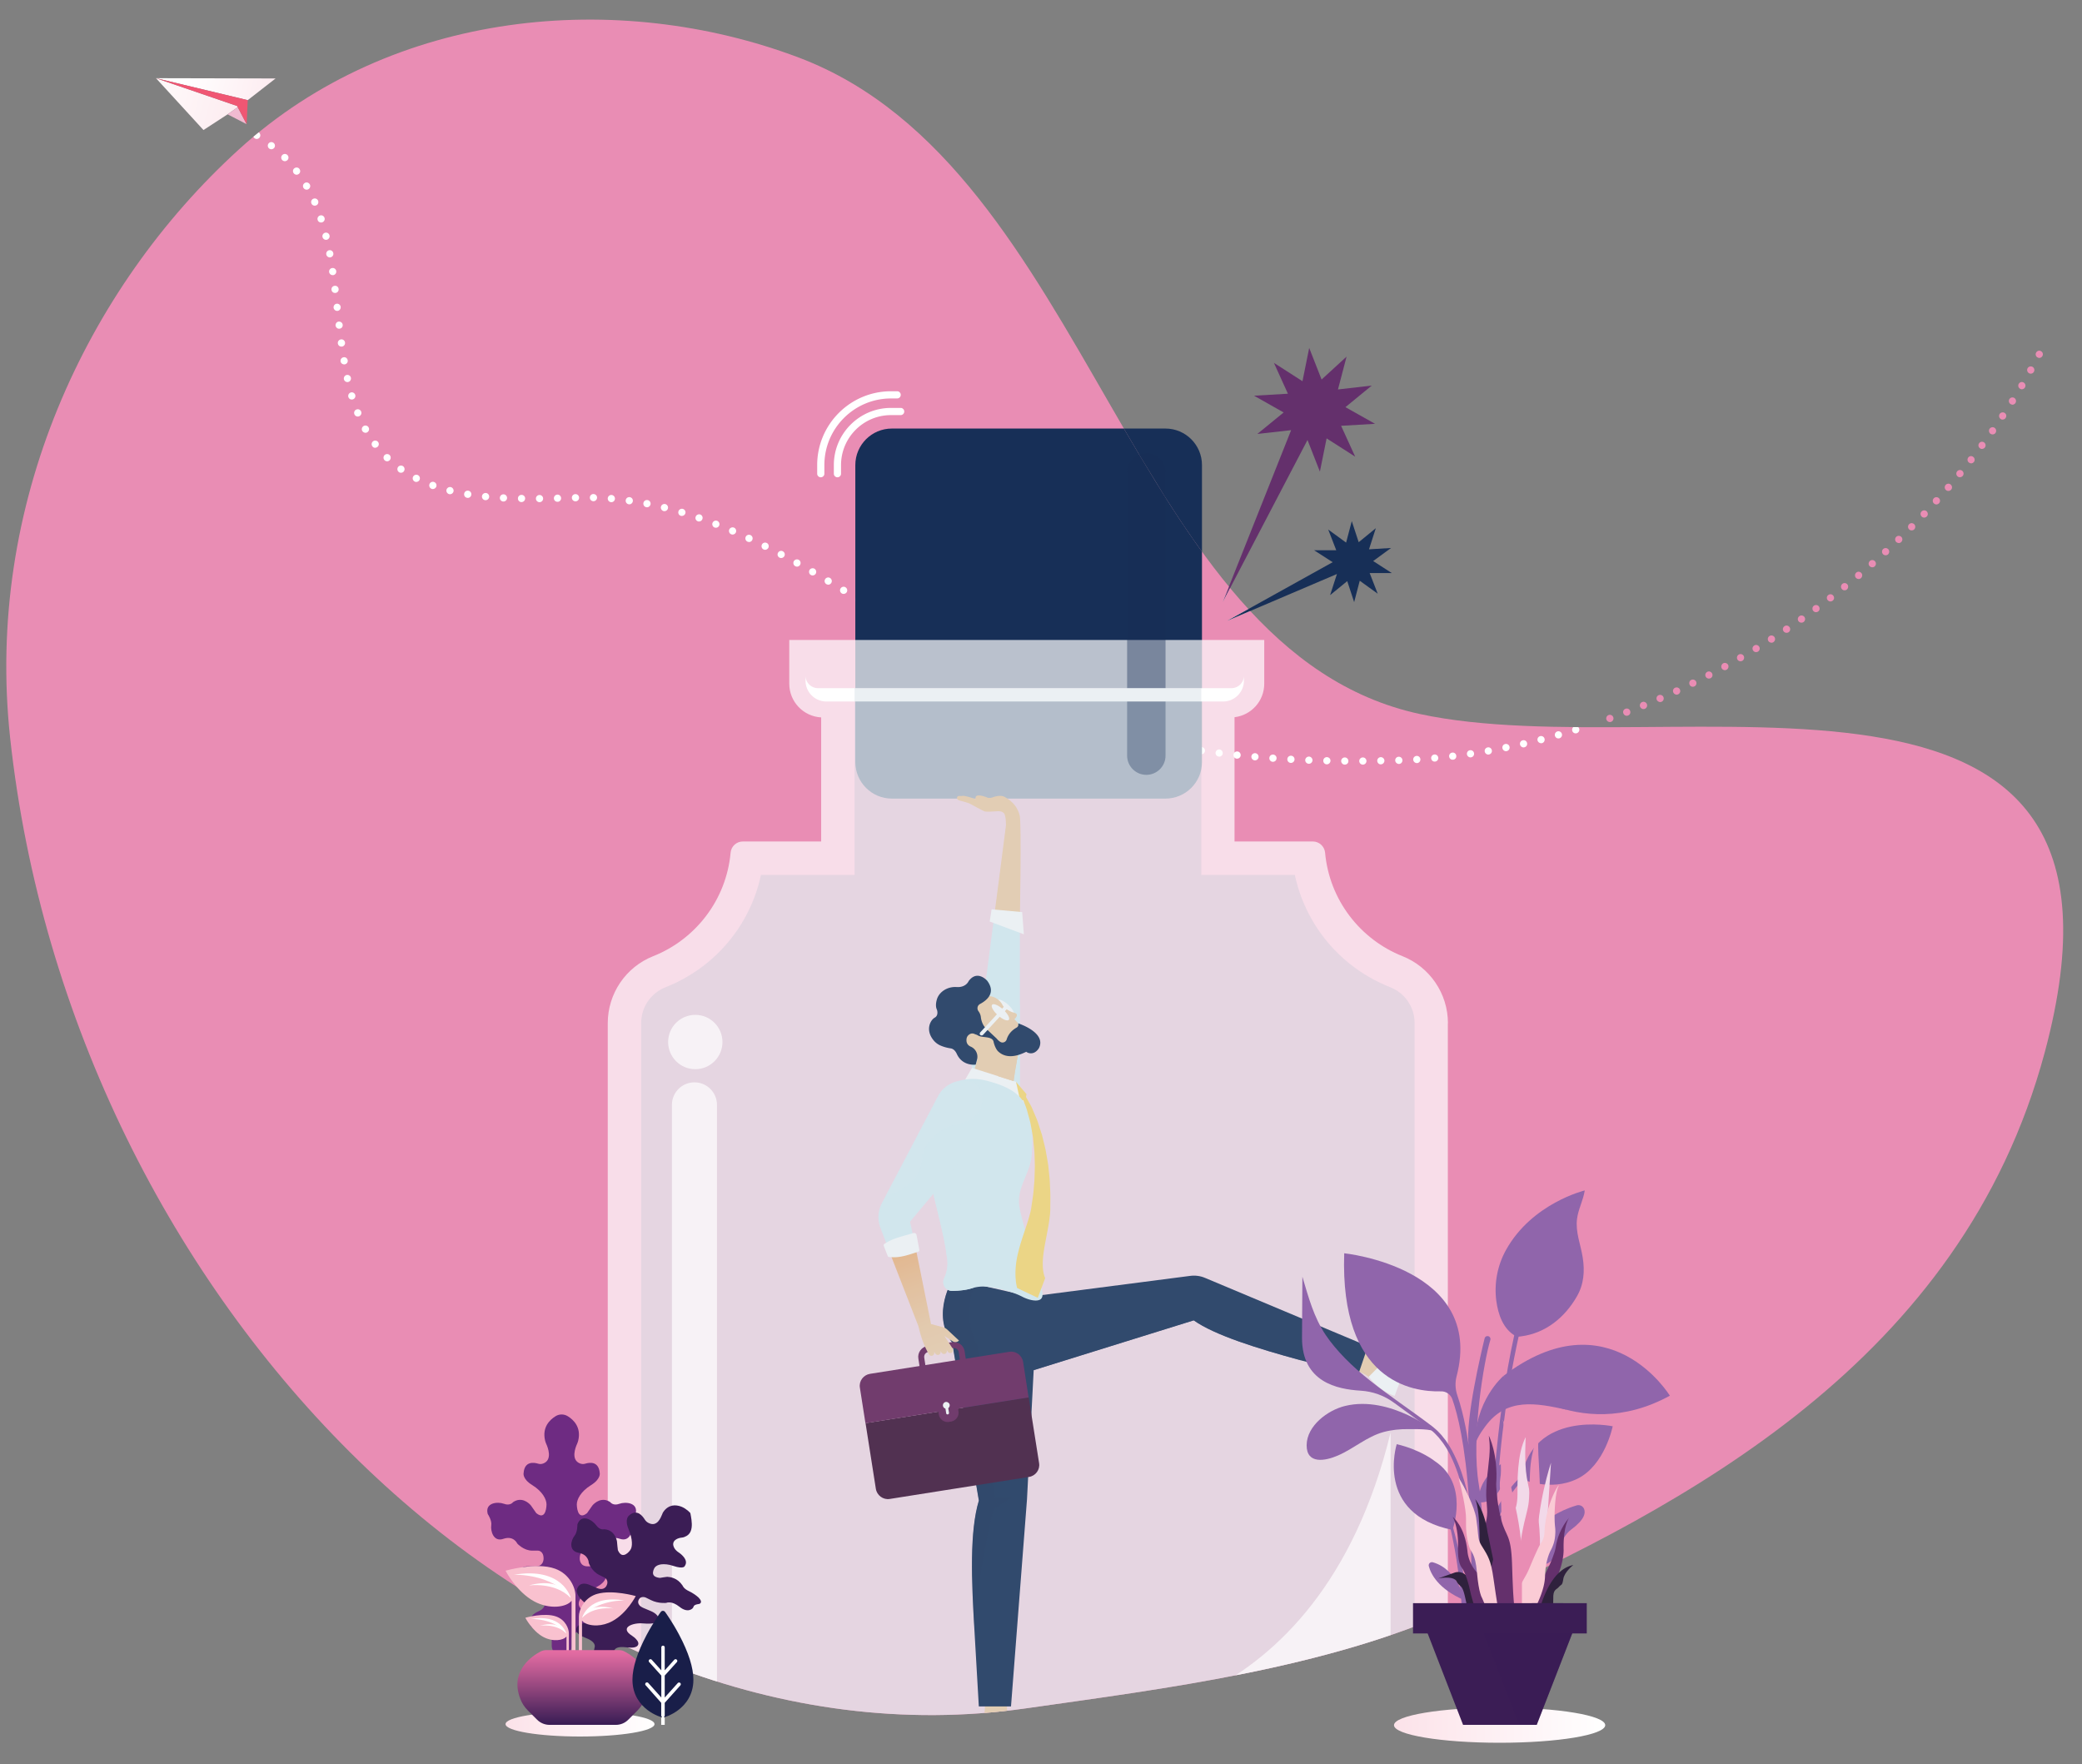<?xml version="1.0" encoding="UTF-8"?> <svg xmlns="http://www.w3.org/2000/svg" xmlns:xlink="http://www.w3.org/1999/xlink" viewBox="0 0 2200 1864.1"><rect x="0" y="0" width="2200" height="1864.1" fill="#808080" stroke="none"/><style><![CDATA[.k{fill:#fff}.l{fill:#172f57}.m{opacity:.7}.n{fill:#dff2f8}.o{fill:#f4d3af}.p{fill:#e98db4}.q{fill:#64306c}.r{fill:#2f213d}]]></style><defs><path id="A" d="M1083.6 1805.1C570.5 1878 75.3 1376.2 10.7 779.5-15.9 533.6 90.8 305.1 252.3 158 415.4 9.5 653-11.2 844 60.8c309.5 116.9 347.2 626.7 656.2 693.6 265.8 57.5 787.4-114 660.3 358-87.9 326.3-378.4 477.5-620.3 587.4-140 63.5-310.7 84.5-456.6 105.3z"></path><path id="B" d="M1376.3 402.8l7.1-35.2 13.1 33.4 26.4-24.2-9.1 34.7 35.7-4.1-27.8 22.8 31.3 17.6-35.9 2.1 14.9 32.6-30.2-19.3-7.1 35.1-13.1-33.4-89.6 171.4 72.3-181.8-35.7 4 27.8-22.7-31.3-17.7 35.8-2.1-14.8-32.6z"></path><path id="C" d="M1435.7 572.9l18.1-14.8-7.2 22.3 23.3-1.4-18.9 13.8 19.7 12.7h-23.4l8.5 21.8-19-13.7-5.9 22.6-7.3-22.2-18.1 14.8 7.2-22.3-116.1 49.5 111.6-62-19.6-12.6h23.4l-8.5-21.9 18.9 13.8 6-22.7z"></path><path id="D" d="M1012.8 1491.2c.8 5.2-2.7 10-7.9 10.8s-10-2.7-10.8-7.9l-1.6-10.1c-.8-5.2 2.7-10 7.9-10.8s10 2.7 10.8 7.9l1.6 10.1z"></path></defs><clipPath id="E"><use xlink:href="#A"></use></clipPath><g clip-path="url(#E)"><path d="M0-93.5h2200v2198.8H0z" class="p"></path><path d="M1436.3 804.1a3.8 3.8 0 0 1 3.8-3.8h0a3.8 3.8 0 0 1 3.8 3.8h0a3.8 3.8 0 0 1-3.8 3.8h0a3.8 3.8 0 0 1-3.8-3.8zm-15.3 3.8a3.8 3.8 0 0 1-3.8-3.8h0a3.8 3.8 0 0 1 3.8-3.8h0a3.8 3.8 0 0 1 3.8 3.8h0c.1 2.1-1.6 3.8-3.8 3.8h0zm34.3-4c0-2.1 1.6-3.8 3.7-3.9h0c2.1 0 3.8 1.6 3.9 3.7h0c0 2.1-1.6 3.8-3.7 3.9h0-.1c-2 .1-3.7-1.6-3.8-3.7zm-53.3 3.7c-2.1 0-3.8-1.8-3.7-3.9h0c0-2.1 1.8-3.8 3.9-3.7h0c2.1.1 3.8 1.8 3.7 3.9h0a3.94 3.94 0 0 1-3.9 3.7h0zm72.3-4.1c-.1-2.1 1.6-3.9 3.7-3.9h0c2.1-.1 3.9 1.6 3.9 3.7h0c.1 2.1-1.6 3.9-3.7 3.9h0-.1c-2-.1-3.7-1.7-3.8-3.7zm-91.4 3.5c-2.1-.1-3.7-1.8-3.7-3.9h0c.1-2.1 1.9-3.7 4-3.7h0c2.1.1 3.7 1.9 3.7 3.9h0c-.1 2.1-1.8 3.7-3.8 3.7h0-.2zm110.4-4.3c-.1-2.1 1.5-3.9 3.6-4h0c2.1-.1 3.9 1.5 4 3.6h0c.1 2.1-1.5 3.9-3.6 4h0-.2c-2-.1-3.6-1.6-3.8-3.6zm-129.4 3.4c-2.1-.1-3.7-1.9-3.6-4h0c.1-2.1 1.9-3.7 4-3.6h0c2.1.1 3.7 1.9 3.6 4h0c-.1 2-1.8 3.6-3.8 3.6h0-.2zm-19.1-1.2h0c-2.1-.1-3.7-2-3.5-4.1h0c.1-2.1 2-3.7 4.1-3.5h0c2.1.2 3.7 2 3.5 4.1h0c-.1 2-1.8 3.5-3.8 3.5h0-.3zm167.5-3.6c-.2-2.1 1.3-3.9 3.4-4.1h0c2.1-.2 3.9 1.4 4.1 3.4h0c.2 2.1-1.4 3.9-3.4 4.1h0-.4c-1.8.1-3.5-1.4-3.7-3.4zm-186.5 2.1c-2.1-.2-3.6-2-3.5-4.1h0c.2-2.1 2-3.6 4.1-3.5h0c2.1.2 3.6 2 3.5 4.1h0c-.2 2-1.8 3.5-3.8 3.5h0-.3zm205.5-4a3.68 3.68 0 0 1 3.3-4.2h0a3.68 3.68 0 0 1 4.2 3.3h0a3.68 3.68 0 0 1-3.3 4.2h0-.5c-1.9.1-3.5-1.4-3.7-3.3zm-224.5 2.2c-2.1-.2-3.6-2.1-3.4-4.2h0c.2-2.1 2.1-3.6 4.2-3.4h0c2.1.2 3.6 2.1 3.4 4.2h0c-.2 2-1.9 3.4-3.8 3.4h0-.4zm243.3-4.6c-.3-2.1 1.1-4 3.2-4.3h0c2.1-.3 4 1.1 4.3 3.2h0c.3 2.1-1.1 4-3.2 4.3h0c-.2 0-.4.1-.6.1h0c-1.8-.1-3.4-1.4-3.7-3.3zm-262.3 2.4h0c-2.1-.3-3.6-2.2-3.3-4.2h0c.3-2.1 2.2-3.6 4.2-3.3h0c2.1.3 3.6 2.2 3.3 4.3h0c-.2 1.9-1.9 3.3-3.8 3.3h0c-.1 0-.2 0-.4-.1zm281.1-5.3c-.4-2.1 1-4 3.1-4.4h0c2.1-.4 4 1 4.4 3.1h0c.4 2.1-1 4-3.1 4.4h0c-.2 0-.5.1-.7.1h0c-1.8-.1-3.4-1.4-3.7-3.2zm-300 2.8c-2.1-.3-3.5-2.2-3.2-4.3h0c.3-2.1 2.2-3.5 4.3-3.2h0c2.1.3 3.5 2.2 3.2 4.3h0c-.3 1.9-1.9 3.3-3.8 3.3h0c-.1 0-.3-.1-.5-.1zM1250 794c-2.1-.4-3.5-2.3-3.1-4.4h0c.3-2.1 2.3-3.5 4.4-3.1h0c2.1.3 3.5 2.3 3.1 4.4h0c-.3 1.9-1.9 3.2-3.7 3.2h0c-.3-.1-.5-.1-.7-.1zm337.6-3.4c-.4-2.1.9-4.1 3-4.5h0c2.1-.4 4.1.9 4.5 3h0c.4 2.1-.9 4.1-3 4.5h0c-.3.1-.5.1-.8.1h0c-1.7 0-3.3-1.3-3.7-3.1zm-356.4 0c-2.1-.4-3.4-2.4-3-4.5h0c.4-2.1 2.4-3.4 4.5-3h0c2.1.4 3.4 2.4 3 4.4h0c-.3 1.8-1.9 3.1-3.7 3.1h0c-.3.1-.6.1-.8 0zm375-3.9c-.5-2 .8-4.1 2.9-4.5h0c2-.5 4.1.8 4.5 2.9h0c.5 2-.8 4.1-2.9 4.5h0c-.3.1-.6.1-.9.1h0c-1.6 0-3.2-1.2-3.6-3zm-393.7.1c-2-.5-3.4-2.5-2.9-4.5h0c.4-2 2.5-3.3 4.5-2.9h0c2 .4 3.4 2.5 2.9 4.5h0c-.4 1.8-2 3-3.7 3h0c-.3 0-.6 0-.8-.1zm412.2-4.4c-.5-2 .7-4.1 2.8-4.6h0c2-.5 4.1.7 4.6 2.8h0c.5 2-.7 4.1-2.7 4.6h0c-.3.1-.6.1-.9.1h0c-1.8-.1-3.3-1.2-3.8-2.9zm-430.9.1h0c-2-.5-3.3-2.6-2.8-4.6h0c.5-2 2.6-3.3 4.6-2.8h0c2 .5 3.3 2.6 2.8 4.6h0c-.4 1.7-2 2.9-3.7 2.9h0c-.2 0-.6 0-.9-.1zm449.3-5c-.6-2 .6-4.1 2.6-4.7h0c2-.6 4.1.6 4.7 2.6h0c.6 2-.6 4.1-2.6 4.7h0c-.3.1-.7.1-1 .1h0c-1.7.1-3.2-1-3.7-2.7zm-467.8.2c-2-.6-3.2-2.7-2.6-4.7h0c.6-2 2.7-3.2 4.7-2.6h0c2 .6 3.2 2.7 2.6 4.7h0c-.5 1.7-2 2.8-3.7 2.8h0c-.3-.1-.6-.2-1-.2zm486.1-5.5c-.6-2 .5-4.1 2.5-4.8h0c2-.6 4.1.5 4.8 2.5h0c.6 2-.5 4.1-2.5 4.8h0c-.4.1-.8.2-1.1.2h0c-1.7 0-3.2-1-3.7-2.7zm-504.4 0c-2-.6-3.1-2.8-2.5-4.8h0c.6-2 2.8-3.1 4.8-2.5h0c2 .6 3.1 2.8 2.5 4.8h0c-.5 1.6-2 2.7-3.6 2.7h0a3.73 3.73 0 0 1-1.2-.2zm-18.2-6.2c-2-.7-3-2.9-2.3-4.9h0c.7-2 2.9-3 4.9-2.3h0c2 .7 3 2.9 2.3 4.9h0c-.6 1.6-2 2.5-3.6 2.5h0c-.4 0-.8 0-1.3-.2zm-17.8-6.9c-2-.8-2.9-3-2.1-5h0c.8-1.9 3-2.9 5-2.1h0c2 .8 2.9 3 2.1 5h0c-.6 1.5-2 2.4-3.5 2.4h0c-.6 0-1.1-.1-1.5-.3zm-17.6-7.5h0c-1.9-.9-2.8-3.1-1.9-5h0c.9-1.9 3.1-2.8 5-1.9h0c1.9.9 2.8 3.1 1.9 5h0c-.6 1.4-2 2.3-3.5 2.3h0c-.5-.1-1-.2-1.5-.4zm-17.4-8.1c-1.9-.9-2.7-3.2-1.8-5.1h0c.9-1.9 3.2-2.7 5.1-1.8h0c1.9.9 2.7 3.2 1.8 5.1h0c-.6 1.4-2 2.1-3.4 2.1h0c-.6.1-1.1-.1-1.7-.3zm-17.1-8.6c-1.9-1-2.6-3.3-1.6-5.1h0c1-1.9 3.3-2.6 5.1-1.6h0c1.9 1 2.6 3.3 1.6 5.1h0c-.7 1.3-2 2.1-3.4 2.1h0c-.5-.1-1.1-.2-1.7-.5zM1052 726c-1.8-1-2.5-3.3-1.5-5.2h0c1-1.8 3.3-2.5 5.2-1.5h0c1.8 1 2.5 3.3 1.5 5.2h0c-.7 1.3-2 2-3.3 2h0c-.6-.1-1.3-.2-1.9-.5zm-16.6-9.3c-1.8-1-2.5-3.4-1.4-5.2h0c1-1.8 3.4-2.5 5.2-1.4h0c1.8 1 2.5 3.4 1.4 5.2h0a3.86 3.86 0 0 1-3.3 1.9h0c-.7 0-1.3-.2-1.9-.5zm-16.5-9.6h0c-1.8-1.1-2.4-3.4-1.4-5.2h0c1.1-1.8 3.4-2.4 5.2-1.4h0c1.8 1.1 2.4 3.4 1.4 5.2h0a3.86 3.86 0 0 1-3.3 1.9h0c-.7.1-1.3-.1-1.9-.5zm-16.4-9.7c-1.8-1.1-2.4-3.4-1.3-5.2h0c1.1-1.8 3.4-2.4 5.2-1.3h0c1.8 1.1 2.4 3.4 1.3 5.2h0c-.7 1.2-2 1.8-3.3 1.8h0c-.6 0-1.3-.1-1.9-.5zm-16.2-9.9c-1.8-1.1-2.3-3.5-1.2-5.2h0c1.1-1.8 3.5-2.3 5.2-1.2h0c1.8 1.1 2.3 3.4 1.2 5.2h0c-.7 1.2-2 1.8-3.2 1.8h0c-.7-.1-1.4-.3-2-.6zm-16.2-10.1c-1.8-1.1-2.3-3.5-1.2-5.3h0c1.1-1.8 3.5-2.3 5.2-1.2h0c1.8 1.1 2.3 3.5 1.2 5.2h0c-.7 1.1-2 1.8-3.2 1.8h0c-.6.1-1.3-.1-2-.5zM954 667.3c-1.8-1.1-2.3-3.5-1.2-5.3h0c1.1-1.8 3.5-2.3 5.2-1.2h0c1.8 1.1 2.3 3.5 1.2 5.3h0c-.7 1.1-2 1.8-3.2 1.8h0c-.6 0-1.3-.2-2-.6zm-16.1-10.1h0c-1.8-1.1-2.3-3.5-1.2-5.2h0c1.1-1.8 3.5-2.3 5.3-1.2h0c1.8 1.1 2.3 3.5 1.2 5.2h0c-.7 1.1-2 1.8-3.2 1.8h0c-.7-.1-1.4-.2-2.1-.6zM921.8 647c-1.8-1.1-2.3-3.5-1.2-5.3h0c1.1-1.8 3.5-2.3 5.3-1.2h0c1.8 1.1 2.3 3.5 1.2 5.2h0c-.7 1.1-2 1.8-3.2 1.8h0c-.7.1-1.4-.1-2.1-.5zm-16.1-10.1c-1.8-1.1-2.3-3.5-1.2-5.2h0c1.1-1.8 3.5-2.3 5.2-1.2h0c1.8 1.1 2.3 3.4 1.2 5.2h0c-.7 1.2-2 1.8-3.2 1.8h0c-.7 0-1.4-.2-2-.6zm-16.2-9.9c-1.8-1.1-2.4-3.4-1.3-5.2h0c1.1-1.8 3.4-2.4 5.2-1.3h0c1.8 1.1 2.4 3.4 1.3 5.2h0c-.7 1.2-2 1.8-3.3 1.8h0c-.6 0-1.3-.1-1.9-.5zm-16.3-9.8c-1.8-1.1-2.4-3.4-1.3-5.2h0c1.1-1.8 3.4-2.4 5.2-1.3h0c1.8 1.1 2.4 3.4 1.3 5.2h0a3.86 3.86 0 0 1-3.3 1.9h0c-.6-.1-1.3-.3-1.9-.6zm-16.4-9.7h0c-1.8-1-2.4-3.4-1.4-5.2h0c1-1.8 3.4-2.4 5.2-1.4h0c1.8 1.1 2.4 3.4 1.4 5.2h0a3.86 3.86 0 0 1-3.3 1.9h0c-.6 0-1.3-.1-1.9-.5zm-16.5-9.3c-1.8-1-2.5-3.3-1.5-5.2h0c1-1.8 3.3-2.5 5.2-1.5h0c1.8 1 2.5 3.3 1.5 5.2h0c-.7 1.3-2 2-3.3 2h0c-.7 0-1.3-.2-1.9-.5zm-16.6-9c-1.9-1-2.6-3.3-1.6-5.1h0c1-1.9 3.3-2.6 5.1-1.6h0c1.9 1 2.6 3.3 1.6 5.1h0c-.7 1.3-2 2-3.4 2h0a3.81 3.81 0 0 1-1.7-.4zm-16.9-8.7c-1.9-.9-2.6-3.2-1.7-5.1h0c.9-1.9 3.2-2.6 5.1-1.7h0c1.9.9 2.6 3.2 1.7 5.1h0c-.7 1.3-2 2.1-3.4 2.1h0a3.81 3.81 0 0 1-1.7-.4zm-17-8.2c-1.9-.9-2.7-3.2-1.8-5.1h0c.9-1.9 3.1-2.7 5.1-1.8h0c1.9.9 2.7 3.2 1.8 5.1h0c-.6 1.4-2 2.2-3.4 2.2h0c-.6-.1-1.2-.2-1.7-.4zm-17.2-7.8c-1.9-.8-2.8-3.1-2-5h0c.8-1.9 3.1-2.8 5-2h0c1.9.8 2.8 3.1 2 5h0c-.6 1.4-2 2.3-3.5 2.3h0c-.5 0-1-.1-1.5-.3zm-17.5-7.1c-2-.8-2.9-3-2.2-4.9h0c.8-2 3-2.9 4.9-2.2h0c2 .8 2.9 3 2.2 4.9h0c-.6 1.5-2 2.4-3.5 2.4h0c-.5 0-.9-.1-1.4-.2zm-17.7-6.6a3.71 3.71 0 0 1-2.3-4.8h0c.7-2 2.9-3 4.8-2.4h0c2 .7 3 2.9 2.3 4.8h0c-.5 1.6-2 2.6-3.6 2.6h0c-.4 0-.8 0-1.2-.2zm-18-5.8c-2-.6-3.1-2.7-2.5-4.7h0c.6-2 2.7-3.2 4.7-2.6h0c2 .6 3.2 2.7 2.6 4.7h0c-.5 1.6-2 2.7-3.6 2.7h0c-.5.1-.8 0-1.2-.1zm-18.2-5c-2-.5-3.3-2.6-2.8-4.6h0c.5-2 2.6-3.3 4.6-2.8h0c2 .5 3.3 2.6 2.8 4.6h0c-.4 1.7-2 2.9-3.7 2.9h0c-.2 0-.6 0-.9-.1zm-18.3-4.1c-2.1-.4-3.4-2.4-3-4.5h0c.4-2.1 2.4-3.4 4.5-3h0c2.1.4 3.4 2.4 3 4.5h0c-.4 1.8-2 3.1-3.7 3.1h0c-.3 0-.6 0-.8-.1zm-18.5-3.1h0c-2.1-.3-3.5-2.2-3.2-4.3h0c.3-2.1 2.2-3.5 4.3-3.2h0c2.1.3 3.5 2.2 3.2 4.3h0c-.3 1.9-1.9 3.3-3.8 3.3h0c-.1-.1-.3-.1-.5-.1zm-18.7-2.2c-2.1-.2-3.6-2-3.5-4.1h0c.2-2.1 2-3.7 4.1-3.5h0c2.1.2 3.6 2 3.5 4.1h0c-.2 2-1.8 3.5-3.8 3.5h0-.3zm-79.4-3.8a3.8 3.8 0 0 1 3.8-3.8h0a3.8 3.8 0 0 1 3.8 3.8h0a3.8 3.8 0 0 1-3.8 3.8h0a3.8 3.8 0 0 1-3.8-3.8zm-15.3 3.7c-2.1 0-3.8-1.8-3.7-3.9h0c0-2.1 1.8-3.8 3.9-3.7h0c2.1 0 3.8 1.8 3.7 3.9h0c-.1 2.1-1.8 3.7-3.9 3.7h0zm34.3-4c0-2.1 1.6-3.8 3.7-3.9h0c2.1-.1 3.8 1.6 3.9 3.7h0c.1 2.1-1.6 3.9-3.7 3.9h0-.1c-2.1 0-3.8-1.6-3.8-3.7zm-53.5 3.4c-2.1-.1-3.7-1.9-3.6-4h0c.1-2.1 1.9-3.7 4-3.6h0c2.1.1 3.7 1.9 3.6 4h0c-.1 2-1.8 3.6-3.8 3.6h0-.2zm72.5-3.9c-.1-2.1 1.6-3.9 3.7-3.9h0c2.1-.1 3.9 1.6 3.9 3.7h0c.1 2.1-1.6 3.9-3.7 3.9h0-.1c-2.1 0-3.8-1.7-3.8-3.7zm22.7 3.6c-2.1-.1-3.8-1.8-3.7-3.9h0c0-2.1 1.8-3.8 3.9-3.7h0c2.1.1 3.8 1.8 3.7 3.9h0c-.1 2.1-1.8 3.7-3.8 3.7h0-.1zm-114.3-1.1c-2.1-.2-3.6-2.1-3.4-4.2h0c.2-2.1 2.1-3.6 4.2-3.4h0c2.1.2 3.6 2.1 3.4 4.2h0c-.2 2-1.9 3.4-3.8 3.4h0-.4zm-19.1-2.5c-2.1-.3-3.5-2.3-3.1-4.4h0c.3-2.1 2.3-3.5 4.4-3.1h0c2.1.3 3.5 2.3 3.1 4.4h0c-.3 1.9-1.9 3.2-3.8 3.2h0c-.2-.1-.4-.1-.6-.1zm-19-3.9c-2-.5-3.3-2.6-2.8-4.6h0c.5-2 2.6-3.3 4.6-2.8h0c2 .5 3.3 2.6 2.8 4.6h0c-.4 1.7-2 2.9-3.7 2.9h0c-.2 0-.5 0-.9-.1zm-18.5-5.6c-2-.7-3-2.9-2.3-4.9h0c.7-2 2.9-3 4.9-2.3h0c2 .7 3 2.9 2.3 4.9h0c-.6 1.5-2 2.5-3.6 2.5h0c-.5.1-.9 0-1.3-.2zm-17.9-7.7h0c-1.9-1-2.6-3.2-1.7-5.1h0c1-1.9 3.2-2.6 5.1-1.7h0c1.9 1 2.6 3.2 1.7 5.1h0c-.7 1.3-2 2.1-3.4 2.1h0c-.6.1-1.1-.1-1.7-.4zm-16.7-10c-1.7-1.2-2.1-3.6-.9-5.3h0c1.2-1.7 3.6-2.1 5.3-.9h0c1.7 1.2 2.1 3.6.9 5.3h0c-.7 1.1-1.9 1.6-3.1 1.6h0c-.8 0-1.6-.2-2.2-.7zm-15.1-12.5a3.9 3.9 0 0 1-.1-5.4h0a3.9 3.9 0 0 1 5.4-.1h0a3.9 3.9 0 0 1 .1 5.4h0c-.8.8-1.7 1.2-2.7 1.2h0c-1 0-2-.4-2.7-1.1zm-12.9-14.7h0c-1.3-1.7-.9-4.1.7-5.3h0c1.7-1.3 4.1-.9 5.3.7h0a3.72 3.72 0 0 1-.8 5.3h0c-.7.5-1.5.8-2.3.8h0c-1.1.1-2.2-.5-2.9-1.5zm-10.7-16.3c-1-1.8-.4-4.1 1.5-5.2h0c1.8-1 4.1-.4 5.2 1.5h0c1 1.8.4 4.1-1.5 5.2h0c-.6.3-1.2.5-1.8.5h0c-1.4-.1-2.7-.8-3.4-2zm-8.3-17.6c-.8-2 .1-4.2 2.1-5h0c1.9-.8 4.2.1 5 2.1h0c.8 1.9-.1 4.2-2.1 5h0c-.5.2-.9.3-1.4.3h0c-1.6 0-3-.9-3.6-2.4zm-6.4-18.3c-.6-2 .6-4.1 2.6-4.7h0c2-.6 4.1.6 4.7 2.6h0c.6 2-.6 4.1-2.6 4.7h0c-.4.1-.7.1-1.1.1h0c-1.6.1-3.1-1-3.6-2.7zm-4.7-18.7c-.4-2 .9-4.1 2.9-4.5h0c2.1-.4 4.1.9 4.5 2.9h0c.4 2.1-.9 4.1-2.9 4.5h0c-.3.1-.5.1-.8.1h0c-1.7 0-3.3-1.2-3.7-3zm-3.5-18.8c-.4-2.1 1-4 3.1-4.4h0c2.1-.4 4 1 4.4 3.1h0c.4 2.1-1 4-3.1 4.4h0-.6c-1.9 0-3.5-1.3-3.8-3.1zm-2.9-19h0c-.3-2.1 1.2-4 3.3-4.3h0c2.1-.3 4 1.2 4.3 3.3h0c.3 2.1-1.2 4-3.3 4.3h0-.5c-1.9 0-3.5-1.3-3.8-3.3zm-2.4-18.9c-.2-2.1 1.3-4 3.3-4.2h0c2.1-.2 4 1.3 4.2 3.3h0a3.68 3.68 0 0 1-3.3 4.2h0-.5c-1.8.1-3.4-1.4-3.7-3.3zm-2.1-18.9c-.2-2.1 1.3-4 3.3-4.2h0c2.1-.2 4 1.3 4.2 3.4h0c.2 2.1-1.3 4-3.4 4.2h0-.4c-1.8 0-3.5-1.5-3.7-3.4zm-2.2-18.9a3.68 3.68 0 0 1 3.3-4.2h0a3.68 3.68 0 0 1 4.2 3.3h0a3.68 3.68 0 0 1-3.3 4.2h0-.5c-1.8.1-3.5-1.3-3.7-3.3zm-2.5-18.7c-.3-2.1 1.1-4 3.2-4.3h0c2.1-.3 4 1.1 4.3 3.2h0c.3 2.1-1.1 4-3.2 4.3h0-.6c-1.8 0-3.4-1.4-3.7-3.2zm-3-18.7c-.4-2.1 1-4 3-4.4h0c2.1-.4 4 1 4.4 3.1h0c.4 2.1-1 4-3 4.4h0c-.2.1-.5.1-.7.1h0c-1.8-.1-3.4-1.3-3.7-3.2zm-4-18.3h0c-.5-2 .7-4.1 2.8-4.6h0c2-.5 4.1.7 4.6 2.8h0c.5 2-.8 4.1-2.8 4.6h0c-.3.1-.6.1-.9.1h0c-1.7 0-3.2-1.2-3.7-2.9zm-5.1-18h0c-.7-2 .4-4.1 2.4-4.8h0c2-.7 4.1.4 4.8 2.4h0c.7 2-.4 4.1-2.4 4.8h0c-.4.1-.8.2-1.2.2h0c-1.6 0-3.1-1-3.6-2.6zm-6.6-17.5c-.8-1.9 0-4.2 2-5h0c1.9-.8 4.2 0 5 2h0c.8 1.9 0 4.2-2 5h0c-.5.2-1 .3-1.5.3h0c-1.5 0-2.9-.8-3.5-2.3zm-8.4-16.5c-1.1-1.8-.5-4.1 1.4-5.2h0c1.8-1.1 4.1-.4 5.2 1.4h0c1.1 1.8.4 4.1-1.4 5.2h0c-.6.4-1.3.5-1.9.5h0a3.86 3.86 0 0 1-3.3-1.9zm-10.3-15.4h0c-1.3-1.7-1-4.1.7-5.3h0c1.7-1.3 4.1-1 5.3.7h0c1.3 1.7 1 4.1-.7 5.3h0c-.7.5-1.5.8-2.3.8h0c-1.1 0-2.2-.5-3-1.5zm-12.1-13.9a3.8 3.8 0 0 1 0-5.4h0a3.8 3.8 0 0 1 5.4 0h0a3.8 3.8 0 0 1 0 5.4h0c-.8.7-1.7 1.1-2.7 1.1h0c-1 0-2-.4-2.7-1.1zm-13.9-12.3c-1.6-1.3-1.9-3.7-.6-5.3h0c1.3-1.7 3.7-1.9 5.3-.6h0c1.7 1.3 1.9 3.7.6 5.3h0c-.8.9-1.9 1.4-3 1.4h0c-.7 0-1.6-.3-2.3-.8zm-15.1-10.7c-1.8-1.1-2.3-3.5-1.2-5.2h0c1.1-1.8 3.5-2.3 5.2-1.2h0c1.8 1.1 2.3 3.5 1.2 5.2h0c-.7 1.2-2 1.8-3.2 1.8h0c-.7 0-1.4-.2-2-.6z" class="k"></path><path d="M1270.1 805.2c0 21.3-17.3 38.6-38.6 38.6H942.4c-21.3 0-38.6-17.3-38.6-38.6V491.4c0-21.3 17.3-38.6 38.6-38.6h289.1c21.3 0 38.6 17.3 38.6 38.6v313.8z" class="l"></path><path d="M1530 1081.1c0-31.2-19.1-59.3-48-70.8-44.7-17.7-77.3-59.5-81.8-109.3-.6-6.7-6.2-11.9-13-11.9h-82.7V757.8c17.7-2.1 31.4-17.1 31.4-35.4v-46.2H834v46.2c0 19 14.9 34.6 33.7 35.6v131.1H785c-6.8 0-12.4 5.1-13 11.9-4.5 49.8-37.1 91.6-81.8 109.3-29 11.5-48 39.6-48 70.8v706.3c0 52.5 42.6 95.1 95.1 95.1h697.5c52.5 0 95.1-42.6 95.1-95.1v-706.3z" class="k m"></path><path d="M1231.6 798.4c0 11.2-9.1 20.3-20.3 20.3s-20.3-9.1-20.3-20.3V499c0-11.2 9.1-20.3 20.3-20.3s20.3 9.1 20.3 20.3v299.4z" opacity=".4" class="l"></path><g class="k"><path d="M1301.2 727.1H864.4a13.19 13.19 0 0 1-13.2-13.2v5.3c0 12.2 9.9 22 22 22h419.2c12.2 0 22-9.9 22-22v-5.3a13.19 13.19 0 0 1-13.2 13.2zM867.3 504.3a3.8 3.8 0 0 1-3.8-3.8v-9.1c0-43 35-78 78-78h6.5a3.8 3.8 0 1 1 0 7.6h-6.5c-38.8 0-70.4 31.6-70.4 70.4v9.1a3.8 3.8 0 0 1-3.8 3.8zm17.6 0a3.8 3.8 0 0 1-3.8-3.8v-9.1c0-33.3 27.1-60.4 60.4-60.4h10.2a3.8 3.8 0 1 1 0 7.6h-10.2c-29.1 0-52.8 23.7-52.8 52.8v9.1a3.8 3.8 0 0 1-3.8 3.8z"></path><use xlink:href="#B"></use><use xlink:href="#C"></use></g><path d="M1077.5 861.7c-1.9-7.6-6.3-14.3-15.7-19.6-4.9-2.8-11.7 0-13.6.6s-4.1.3-4.1.3c-3.3-1.3-7.2-2.8-10.7-2.5-3.3.3-2.6 3.6-2.6 3.9-.1 0-.5-.2-1.3-.5-2.9-1-10-3.4-12.6-3-.3 0-.4.1-.7.2-1-.1-2.3-.2-3.4 0-.3.1-.6.2-.8.4-1.6 1.1-.8 3.7 2 4.3.1 0 .3.1.4.1 2.2.5 6.8 2 9.7 2.9 6.5 3.4 15.2 8.3 16.5 8.6 1.9.5 9.3 0 12.4-.2 2.5-.2 5.6-.3 7.8 2 1.5 1.6 2.1 6.3 2.2 12.7l-12.4 95.8 27 7.3c0-.1 2-104.9-.1-113.3z" fill="#f4d3b0"></path><path d="M1050.6 967.6l-8 61.7-.4 3.4c-.4 2.7-1.1 5.4-2.1 7.9-5.9 14-17.6 46.5-14.7 76.8a86.79 86.79 0 0 0 2.1 12.4c.9 3.7 1.2 7.5.7 11.3l-1.4 10.7c-.9 7.2 1.3 14.5 6.2 20 4.9 5.4 11.9 8.5 19.1 8.3 14.2-.3 25.6-11.9 25.6-26V974.9l-27.1-7.3z" class="n"></path><path d="M1045.8 973.7l36.1 13.5-1.8-23.5-32.3-2.9z" class="k"></path><path d="M1077.6 1061.6v89.4l-40.2-12.2 6.1-21.5-.2-.1c-.1.3-.1.6-.2.9l-1.4 5.3s-9.6 1.4-16.3-5.8c-2.9-30.3 8.8-62.9 14.7-76.8 1-2.5 1.8-5.2 2.1-7.9l.4-3.4c6.2-.7 11.3 5.1 11.3 5.1 5 6.6 4.7 12 2.2 16.2 1 .1 2 .3 3 .6.2.1.5.1.7.2 1.8.6 3.7 1.5 5.4 2.9 2.2-.4 6.5 1.7 10.6 5.4.6.5 1.2 1.1 1.8 1.7z" class="n"></path><path d="M1372 1400.7l73.3 27.2c6.4 2.4 13.6 1.6 19.2-2.1 6-3.9 10.1-9 10.1-9l11.6-.3-4.1 11.1s-10.6 45.9-35.9 27.1c-7.4-5.5-15.6-6.9-18.3-8.6l-54.6-15.7-1.3-29.7z" class="o"></path><path d="M1491.4 1383.9c-1.9-.5-3.9.4-4.9 2.1-1.7 3-2.7 7.4-1.4 13.8.4 2 .1 4-.8 5.8l-2.4 4.7-7.2 6.6 2.3 2.9-1.4 2.8 1.5.9-30.8 31.2s10.5 14.6 27.4 20.2l.4-1.1 20.7-55.9v-29.8c-.2-2-1.5-3.7-3.4-4.2z" class="k"></path><g class="l"><path d="M1445.4 1422.4l-10.5 30.9-60.8-16.1c-45.5-12.4-90.5-26.4-112.7-42.1l-197.3 61.4 8.2-38.6 10-47.1 175.3-22.7c5.3-.7 10.8 0 15.7 2.1l172.1 72.2z"></path><path d="M1374.5 1437.1h-.5c-45.5-12.4-90.5-26.4-112.7-42.1l-197.3 61.4 8.2-38.6 21-39s2.2 38.8 34.5 36.7l126.1-28 7.6-22.6 3.2 20.5s51.7 28 109.9 51.7z" class="m"></path></g><path d="M1064.2 1726l-.2 78.2c0 6.8 3.2 13.3 8.6 17.3 5.7 4.2 12 6.3 12 6.3l4.3 10.8h-11.8s-46.8 5.9-37.9-24.3c2.6-8.9 1.1-17 1.7-20.1l-4.1-56.7 27.4-11.5z" class="o"></path><path d="M1039.2 1814.2s-10.1 14.9-9.5 32.6l89.3.1c1.9 0 3.6-1.3 4.1-3.3.5-1.9-.4-3.9-2.1-4.9-3-1.7-7.4-2.6-13.8-1.4-2 .4-4 .1-5.8-.8l-17-8.8-3.3 5.5-41.9-19z" class="k"></path><g class="l"><path d="M1096.2 1371.7l-11 212.5c0 .8-.1 1.7-.2 2.6l-16.7 216.2h-34l-4.6-79.7c-3.3-54.4-5.2-105.3 4.6-137.8l-28.2-166.9c-22.6-30.2.8-67.2.8-67.2l89.3 20.3z"></path><path d="M1068.4 1583l-18.3 11.9s-15.2 55.8-20.2 128.4c-3.3-54.4-5.2-105.3 4.6-137.8l-28.2-166.9c-22.6-30.2.8-67.2.8-67.2l21.6 8.4s-11.9 34.5 4.3 61.4l18.3 161.7h17.1z" opacity=".5"></path></g><path d="M1077.3 1106.4l-.7 3.6-1.6 7.9c-2.1 11-3.3 18.9-4 24.4-.2 1.5-.3 2.7-.4 3.9-.5 5.4-.5 7.4-.5 7.4l-43.3-13.2 11.4-40.5 13.7-15.7 4.6 3.8 9.1 9 11.7 9.4z" class="o"></path><path d="M1019.9 1140.7l7.2-12.4 46.5 14.8 8.5 22z" class="k"></path><path d="M1073.6 1143.1l11.1 13-1 4.9-5.5 3z" fill="#fd7"></path><path d="M1098.5 1373.4c-5.1 2.2-14-1-18.3-3.3-11-5.6-23.5-8.4-35.7-10.3a38.32 38.32 0 0 0-15.8.9c-.6.1-1.2.3-1.7.5-6.2 2-13.9 2.7-20.8 2.8-3.2 0-6.3-1.6-8-4.3s-1.9-6.2-.5-9.1c5.7-11.8 2.8-22.9 2.8-22.9-3-25.7-13.9-60.4-19.2-89.5-7.1-39.3 4-65.8 4-65.8 1.3-3.3 2.8-6.6 4.6-9.9 3.4-6.1 7.9-11.7 13.5-15.5 11.8-8 26.7-8.5 40.1-4.9 8.9 2.4 18.9 5.6 27 11.1 4.5 3 8.4 6.7 11.2 11.3 10 16.3 9.8 36.6 8.6 55-.4 5.8-1.8 11.1-3.7 16.2-4.8 13.3-12.1 25.1-9.3 40.1.9 5 2.6 11.7 4.7 19.4l15.8 57.5c1.3 4.9 7.5 17.7.7 20.7z" class="n"></path><path d="M972.7 1450.3l-2.3-14.9c-.5-3.1.3-6.1 2.1-8.6s4.5-4.1 7.6-4.6l26-4.1c3.1-.5 6.1.3 8.6 2.1s4.1 4.5 4.6 7.6l2.3 14.9-6.2 1-2.3-14.9c-.2-1.4-1-2.6-2.1-3.5-1.1-.8-2.5-1.2-3.9-1l-26 4.1c-1.4.2-2.6 1-3.5 2.1-.8 1.1-1.2 2.5-1 3.9l2.3 14.9-6.2 1z" fill="#661e57"></path><path d="M914.6 1503.7l10.9 69.4c1.1 6.9 7.7 11.8 14.6 10.7l147.3-23.3c6.9-1.1 11.7-7.6 10.6-14.5l-11-69.6-172.4 27.3z" fill="#3f1035"></path><g fill="#661e57"><path d="M1081.1 1439c-1.1-6.9-7.6-11.8-14.5-10.7l-147.3 23.3c-6.9 1.1-11.8 7.6-10.7 14.5l5.9 37.7 172.4-27.3-5.8-37.5z"></path><use xlink:href="#D"></use><path d="M1010.7 1491.6c.8 5.2-2.7 10-7.9 10.8s-10-2.7-10.8-7.9l-1.6-10.1c-.8-5.2 2.7-10 7.9-10.8s10 2.7 10.8 7.9l1.6 10.1z"></path></g><g class="k"><path d="M1003.5 1484.3c.3 1.9-1 3.8-3 4.1-1.9.3-3.8-1-4.1-3-.3-1.9 1-3.8 3-4.1 2-.2 3.8 1.1 4.1 3z"></path><path d="M1001.8 1486.8l-2.9.5.9 6c.1.8.9 1.3 1.7 1.2.4-.1.7-.3 1-.6.2-.3.3-.7.3-1.1l-1-6z"></path></g><path d="M1047.1 1190.3c3.3-12.6-2-22.6-2-22.6l-10.1 8.5-31.6-29.3-13.5 15.5c-1.8 3.2-3.3 6.6-4.6 9.9 0 0-11.1 26.5-4 65.8 5.3 29.2 16.2 63.8 19.2 89.5 0 0 2.9 11.1-2.8 22.9-1.4 2.9-1.2 6.3.5 9.1 1.7 2.7 4.7 4.4 8 4.3 6.9-.1 14.6-.8 20.8-2.8.6-.2 1.2-.4 1.7-.5 7.5-26.6 18.6-60.8-3.1-76.9-21.3-15.7-16.4-32.2-14.1-37.3l35.6-56.1z" class="n"></path><path d="M1082.6 1156.3l4.2 7.5c1.3 2.4 3.1 5.1 4.5 8.8 1.5 3.6 3.4 7.7 5.1 12.2l4.8 14.9c1.2 5.4 2.9 11.1 4 17.1l1.6 9.2c.3 1.6.5 3.1.8 4.7.2 1.6.3 3.2.5 4.8l1 9.7c.3 3.3.3 6.6.5 9.9.4 6.6.3 13.2.2 19.8v3.5c0 .2 0-.2 0 .4v.1l-.1 1.2c-.1 1.6-.1 2.9-.4 4.8-.4 3.7-.9 6.9-1.4 10-2.2 12.5-4.6 23.1-5.5 31.6-.5 4.3-.6 7.9-.5 11s.4 5.5.8 7.4a94.34 94.34 0 0 0 .6 2.5c.2.7.4 1.2.6 1.7.3.9.5 1.4.5 1.4l-7.8 20.8-21.9-10.4s-.2-1.1-.6-3c-.2-1-.4-2.2-.6-3.6-.1-1.4-.3-3.1-.4-4.9-.2-3.6-.1-7.9.4-12.7.5-4.7 1.4-9.8 2.8-14.9 2.5-10.4 6.6-21.1 10-32 .8-2.7 1.6-5.4 2.2-7.9.4-1.1.6-2.9 1-4.4l.2-1.1v-.1c-.1.6 0 .1 0 .2v-.4l.1-.6.3-2.2c.9-5.9 1.9-12 2.3-18.2.2-3.1.6-6.1.7-9.2l.3-9.2c0-1.5.1-3 .1-4.6 0-1.5-.1-3-.1-4.5l-.3-8.8c-.3-5.8-1.1-11.3-1.5-16.7-.8-5.2-1.8-10.1-2.6-14.7-1-4.5-2.2-8.4-3.2-12.1-.8-3.6-2.6-7.8-3.5-10.4-2-5.1-2.6-8.2-2.6-8.2l2.9-.4z" fill="#fd7"></path><linearGradient id="F" gradientUnits="userSpaceOnUse" x1="918.128" y1="1204.623" x2="998.091" y2="1430.108"><stop offset="0" stop-color="#f68832"></stop><stop offset=".102" stop-color="#f69344"></stop><stop offset=".391" stop-color="#f5ae72"></stop><stop offset=".647" stop-color="#f4c294"></stop><stop offset=".859" stop-color="#f4cfa9"></stop><stop offset="1" stop-color="#f4d3b0"></stop></linearGradient><path d="M1013.1 1416.2l-12.2-11.4c-1.6-1.5-3.6-2.4-5.7-2.8l-11.4-3-17.1-84.6-26.3 9.6 30 77.1c2.6 11.1 5.6 20.3 11.3 30.1.9 1.4 2.8 1.8 4.2.9 1.2-.8 1.6-2.3 1.2-3.6h.1l1.2 1.8c.9 1.4 2.8 1.8 4.2.9 1.3-.9 1.7-2.6 1-4l1.4 2.1c.9 1.4 2.8 1.8 4.2.9 1.3-.9 1.7-2.6 1-4l1.4 2.1c.9 1.4 2.8 1.8 4.2.9s1.8-2.8.9-4.2l-2.9-4.6-5.9-8.8 8.4 5.4c2.1 1.6 5.1 1.4 7-.5.1-.1.1-.2.1-.2-.2.1-.2 0-.3-.1z" fill="url(#F)"></path><g class="n"><path d="M1049.5 1167.1c-1.7-8.9-7.2-16.6-14.9-21.1-.4-.3-.8-.5-1.3-.7a30.83 30.83 0 0 0-23.8-2.2c-7.9 2.4-14.6 7.9-18.4 15.3l-59.2 112.8c-4.3 8.2-4.8 17.8-1.5 26.4l10.2 26.6 26.3-9.6-5.3-23.7 81.3-97.4c6-7.3 8.5-17 6.6-26.4z"></path><path d="M1038.1 1158.5c2.2 28.9-33.1 30.6-33.1 30.6s-29 11.7-30.7 35.7c-1.7 22.9-21 34.2-38.6 39.1l55.4-105.5c3.9-7.3 10.5-12.8 18.4-15.3 13.4-4.2 27.4 0 28.6 15.4z" opacity=".3"></path></g><path d="M935 1314a2.17 2.17 0 0 0-1.1 1 1.95 1.95 0 0 0 0 1.5l4.1 10.5c.3.9 1.2 1.4 2.2 1.2 10.5 1.1 19.1-2.1 29.7-5.5 1-.2 1.7-1.2 1.5-2.3l-2.9-15.5c-.1-.8-.6-1.4-1.3-1.8s-1.5-.4-2.2-.2c-12.5 3.8-21 5.2-30 11.1z" class="k"></path><path d="M1064.3 1124.7l-9.5 12.5 16.2 5.1c.7-5.5 1.9-13.4 4-24.3l1.6-7.9c-5.8.6-13.7 6.9-15.8 1.1 0 0-.3-.8-.4-2.1-.1-.9-5.7-1.9-5.7-3.3-1.1 4.7-.4 16.1 9.6 18.9z" class="o"></path><path d="M1059.7 1067.7c4.9 4.4 10.1 6.6 11.6 4.9s-1.2-6.6-6.1-11.1c-4.9-4.4-10.1-6.6-11.6-4.9-1.6 1.7 1.2 6.7 6.1 11.1z" class="k"></path><path d="M1091.2 1100.8l-5-6.6c-3.8-3.4-7.2-6.9-9.9-10.2l-.4-2.8-4-4.3c2.4-2.1 4.8-6-.8-7-3.5-.7-8.2-4-10.1-5.5-.9-1.3-1.8-2.6-2.5-4-2.7-4-6.1-6.2-9.3-7.2-.2-.1-.5-.2-.7-.2-2.1-.6-4-.8-5.6-.8h-.3c-1.8 0-2.9.3-2.9.3l-9.4 11-19.6 23.6 5.2 5.6 5.1 16.5 15.1 12.4 5.6-23.2.6-.6.6.9 5.4 9 4.9 1.1 17.9 4 1.3-.9 1.4-1 13.1-3.8c5-1.3 5-4.1 4.7-5.4-.3-.6-.4-.9-.4-.9z" class="o"></path><g class="l"><path d="M1033.9 1068.4c-.9-1.2-1.2-2.7-.9-4.2s1.3-2.7 2.6-3.4c7.5-4 17-12 7.5-24.6 0 0-9.6-11-18.4-1-.6.6-1.1 1.3-1.5 2.1-.9 1.6-4.3 6.2-12.5 5.6-10-.6-18.3 5.4-20.6 12.7-1.9 6.1-.8 9.6-.3 10.7.4.9.6 1.8.7 2.7.2 2-.1 4.8-2.9 6.3-4.3 2.4-10.5 13.1-.6 24.5 1.9 2.1 4.2 3.8 6.8 4.9l.7.3c3.2 1.3 6.5 2.2 10 2.7 2 .3 4.6 1.6 6.6 6 6.1 13.2 19.9 11.2 19.9 11.2l1.4-5.3c1.5-5.6-1.3-11.4-6.6-13.7-2.8-1.2-5-3.6-4.5-8.1a6.49 6.49 0 0 1 2.8-4.7c1.4-1 3.2-1.6 5.4-.7 1.8.8 3.8 1.4 5.8 1.7l12.7 2.1-7.8-11.4c-2-2.9-3.2-6.1-3.7-9.6-.1-1.8-.8-4.4-2.6-6.8z"></path><path d="M1075.9 1081.3c.8 3.2-1.4 4.3-2.1 4.7-6.4 3.7-9 8.7-10.1 12.3-.4 1.3-1.4 2.4-2.7 2.9a4.46 4.46 0 0 1-3.9-.3c-1.5-.9-2.8-2.1-3.9-3.5l-20.5-19.3-.2 15.1c3.1 4.1 15.9.7 17.4 7.5v.1c.9 4 2.3 6.6 3.2 8.1.7 1 1.2 1.6 1.2 1.6 6.1 6.1 13.8 6.3 20.9 4.4 3.3-.9 6.4-2.2 9.2-3.6.8.6 1.7 1.1 3 1.4 6.8 1.6 10.5-5.4 10.5-5.4 8-16.5-22-26-22-26z"></path></g><g class="k"><path d="M1054.4 1072.7c4.9 4.4 10.1 6.6 11.6 4.9s-1.2-6.6-6.1-11.1c-4.9-4.4-10.1-6.6-11.6-4.9s1.2 6.7 6.1 11.1z"></path><path d="M1038.1 1093.9c-.7.3-1.6.2-2.2-.3-.8-.7-.9-2-.1-2.8l26.1-28.3c.7-.8 2-.9 2.8-.1.8.7.9 2 .1 2.8l-26.1 28.3c-.2.2-.4.3-.6.4z"></path></g><path d="M737.4 1847.3c-33 0-59.9-26.9-59.9-59.9v-706.3c0-16.9 10.1-31.8 25.8-38 52-20.6 89.3-65.1 100.8-118.7H903V727.1h366.4v197.3h98.8c11.5 53.6 48.8 98.1 100.8 118.7 15.7 6.2 25.8 21.1 25.8 38v706.3c0 33-26.9 59.9-59.9 59.9H737.4z" opacity=".2" fill="#9fb6c6"></path><g class="k"><path d="M757.6 1789.6c0 13.1-10.6 23.8-23.8 23.8-13.1 0-23.8-10.6-23.8-23.8v-622.2c0-13.1 10.6-23.8 23.8-23.8 13.1 0 23.8 10.6 23.8 23.8v622.2z" class="m"></path><circle cx="734.7" cy="1101" r="28.7" class="m"></circle><path d="M1469.4 1513.6V1791c0 16.5-13.4 29.9-29.9 29.9H1145s247.4 9.7 324.4-307.3z" class="m"></path></g></g><linearGradient id="G" gradientUnits="userSpaceOnUse" x1="173.603" y1="105.339" x2="305.69" y2="143.429"><stop offset="0" stop-color="#fef8f9"></stop><stop offset="1" stop-color="#fce2e9"></stop></linearGradient><path d="M250.6 112l.6 1.2-10.7 7.6-25.5 16.6-50.2-54.8z" fill="url(#G)"></path><linearGradient id="H" gradientUnits="userSpaceOnUse" x1="199.048" y1="74.405" x2="331.132" y2="112.493"><stop offset="0" stop-color="#fff"></stop><stop offset="1" stop-color="#fce2e9"></stop></linearGradient><path d="M262.7 105.1l-1 .7-96.9-23.2 126.4.3-29.4 22.9v.1l-.1-.1z" fill="url(#H)"></path><path d="M260.6 131.2l-20.1-10.4 10.7-7.6z" fill="#f1bad1"></path><path d="M261.7 105.8l.1.1-1.2 25.3-9.4-18-.6-1.2-85.8-29.4z" fill="#f05673"></path><g class="l"><path d="M1231.6 525.8c12.5 19.7 25.3 38.9 38.5 57.1h0v-91.5c0-21.3-17.3-38.6-38.6-38.6h-43.9l16.1 27.4 27.9 45.6z"></path><path d="M1231.6 499c0-11.2-9.1-20.3-20.3-20.3-2.7 0-5.3.5-7.6 1.5l27.9 45.5V499z" opacity=".4"></path></g><use xlink:href="#B" class="q"></use><use xlink:href="#C" class="l"></use><path d="M1697.5 760.4c-.7-2 .3-4.2 2.3-4.9h0c2-.7 4.2.3 4.9 2.3h0c.7 2-.3 4.2-2.3 4.9h0c-.4.2-.9.2-1.3.2h0c-1.5 0-3-1-3.6-2.5zm17.9-6.6c-.8-2 .2-4.2 2.2-4.9h0c2-.8 4.2.2 4.9 2.2h0c.8 2-.2 4.2-2.2 4.9h0c-.5.2-.9.3-1.4.3h0c-1.5 0-2.9-1-3.5-2.5zm17.7-7c-.8-1.9.1-4.2 2.1-5h0c1.9-.8 4.2.1 5 2.1h0c.8 1.9-.1 4.2-2.1 5h0c-.5.2-1 .3-1.5.3h0c-1.4 0-2.8-.9-3.5-2.4zm17.6-7.3c-.8-1.9 0-4.2 2-5h0c1.9-.8 4.2 0 5 2h0c.8 1.9 0 4.2-2 5h0c-.5.2-1 .3-1.5.3h0c-1.4-.1-2.8-.9-3.5-2.3zm17.5-7.8c-.9-1.9-.1-4.2 1.8-5h0c1.9-.9 4.2-.1 5.1 1.8h0c.9 1.9.1 4.2-1.8 5.1h0c-.5.2-1.1.4-1.6.4h0c-1.5-.1-2.9-.9-3.5-2.3zm17.2-8.2c-.9-1.9-.2-4.2 1.7-5.1h0c1.9-.9 4.2-.1 5.1 1.7h0c.9 1.9.2 4.2-1.7 5.1h0c-.5.3-1.1.4-1.7.4h0c-1.4.1-2.7-.7-3.4-2.1zm17-8.5c-1-1.9-.2-4.2 1.6-5.1h0c1.9-1 4.2-.2 5.1 1.6h0c1 1.9.3 4.2-1.6 5.1h0c-.6.3-1.2.4-1.8.4h0c-1.2 0-2.6-.7-3.3-2zm16.9-8.9c-1-1.8-.3-4.1 1.5-5.2h0c1.8-1 4.2-.3 5.2 1.5h0c1 1.8.3 4.1-1.5 5.2h0c-.6.3-1.2.5-1.8.5h0c-1.4 0-2.7-.7-3.4-2zm16.6-9.3c-1-1.8-.4-4.1 1.4-5.2h0c1.8-1 4.2-.4 5.2 1.4h0c1 1.8.4 4.1-1.4 5.2h0c-.6.3-1.3.5-1.9.5h0c-1.3 0-2.6-.6-3.3-1.9zm16.5-9.6c-1.1-1.8-.5-4.1 1.3-5.2h0c1.8-1.1 4.1-.5 5.2 1.3h0c1.1 1.8.5 4.1-1.3 5.2h0c-.6.4-1.3.5-2 .5h0c-1.2.1-2.5-.6-3.2-1.8zm16.2-9.9c-1.1-1.8-.6-4.1 1.2-5.3h0c1.8-1.1 4.1-.6 5.3 1.2h0c1.1 1.8.6 4.1-1.2 5.3h0c-.6.4-1.3.6-2 .6h0c-1.3-.1-2.6-.7-3.3-1.8zm16-10.4c-1.2-1.8-.7-4.1 1.1-5.3h0c1.8-1.2 4.1-.7 5.3 1.1h0c1.2 1.8.7 4.1-1 5.3h0c-.6.4-1.4.6-2.1.6h0c-1.4 0-2.6-.6-3.3-1.7zm15.8-10.6a3.76 3.76 0 0 1 1-5.3h0c1.7-1.2 4.1-.8 5.3.9h0c1.2 1.7.8 4.1-.9 5.3h0c-.7.5-1.4.7-2.2.7h0c-1.3 0-2.5-.6-3.2-1.6zm15.5-11c-1.2-1.7-.9-4.1.8-5.3h0c1.7-1.2 4.1-.9 5.3.8h0c1.2 1.7.9 4.1-.8 5.3h0a3.81 3.81 0 0 1-2.2.7h0c-1.2.1-2.3-.5-3.1-1.5zm15.3-11.3c-1.3-1.7-1-4.1.7-5.3h0c1.7-1.3 4-1 5.3.7h0c1.3 1.7 1 4.1-.7 5.3h0c-.7.5-1.5.8-2.3.8h0c-1.1 0-2.2-.5-3-1.5zm15-11.7c-1.3-1.6-1.1-4 .6-5.4h0c1.6-1.3 4-1 5.3.6h0c1.3 1.7 1 4-.6 5.4h0c-.7.6-1.5.8-2.4.8h0c-1 .1-2.1-.4-2.9-1.4zm14.8-11.9c-1.3-1.6-1.1-4 .5-5.4h0c1.6-1.4 4-1.1 5.4.5h0c1.3 1.6 1.1 4-.5 5.4h0c-.7.6-1.6.9-2.5.9h0c-1.1-.1-2.1-.5-2.9-1.4zm14.5-12.3c-1.4-1.6-1.2-4 .4-5.4h0c1.6-1.4 4-1.2 5.4.4h0c1.4 1.6 1.2 4-.4 5.4h0c-.7.6-1.6.9-2.5.9h0c-1.1 0-2.1-.5-2.9-1.3zm14.2-12.6c-1.4-1.6-1.3-4 .2-5.4h0c1.5-1.4 4-1.3 5.4.2h0c1.4 1.5 1.3 4-.2 5.4h0c-.7.7-1.7 1-2.6 1h0c-1 0-2-.4-2.8-1.2zm13.9-12.9a3.9 3.9 0 0 1 .1-5.4h0a3.9 3.9 0 0 1 5.4.1h0c1.5 1.5 1.4 3.9-.1 5.4h0c-.7.7-1.7 1.1-2.6 1.1h0c-1-.1-2-.5-2.8-1.2zm13.7-13.3a3.8 3.8 0 0 1 0-5.4h0a3.8 3.8 0 0 1 5.4 0h0a3.8 3.8 0 0 1 0 5.4h0c-.7.8-1.7 1.1-2.7 1.1h0c-1 0-2-.3-2.7-1.1zm13.3-13.5c-1.5-1.5-1.6-3.9-.1-5.4h0c1.5-1.5 3.9-1.6 5.4-.1h0c1.5 1.5 1.6 3.9.1 5.4h0c-.8.8-1.8 1.2-2.8 1.2h0c-.9 0-1.9-.4-2.6-1.1zm13-13.8c-1.6-1.4-1.7-3.8-.3-5.4h0c1.4-1.6 3.8-1.7 5.4-.3h0c1.6 1.4 1.7 3.8.3 5.4h0c-.8.8-1.8 1.3-2.8 1.3h0c-1 0-1.9-.4-2.6-1zm12.7-14.2c-1.6-1.4-1.8-3.8-.4-5.4h0c1.4-1.6 3.8-1.8 5.4-.4h0c1.6 1.4 1.8 3.8.4 5.4h0a3.74 3.74 0 0 1-2.9 1.3h0c-.9.1-1.8-.3-2.5-.9zm12.3-14.4c-1.6-1.3-1.9-3.7-.5-5.4h0c1.3-1.6 3.7-1.9 5.4-.5h0c1.6 1.3 1.8 3.7.5 5.3h0c-.8.9-1.8 1.4-2.9 1.4h0c-1 .1-1.8-.2-2.5-.8zm11.9-14.7c-1.7-1.3-1.9-3.7-.7-5.3h0c1.3-1.7 3.7-2 5.3-.6h0c1.7 1.3 1.9 3.7.7 5.3h0c-.8 1-1.9 1.5-3 1.5h0a5.05 5.05 0 0 1-2.3-.9zm11.6-15.1c-1.7-1.3-2-3.6-.8-5.3h0c1.3-1.7 3.6-2 5.3-.8h0c1.7 1.3 2 3.6.8 5.3h0c-.8 1-1.9 1.5-3.1 1.5h0c-.7.1-1.5-.2-2.2-.7zm11.2-15.3c-1.7-1.2-2.1-3.6-.9-5.3h0c1.2-1.7 3.6-2.1 5.3-.9h0c1.7 1.2 2.1 3.6.9 5.3h0c-.7 1.1-1.9 1.6-3.1 1.6h0a3.81 3.81 0 0 1-2.2-.7zm10.8-15.6c-1.8-1.2-2.2-3.5-1.1-5.3h0c1.2-1.7 3.5-2.2 5.3-1.1h0c1.8 1.2 2.2 3.5 1 5.3h0c-.7 1.1-1.9 1.7-3.2 1.7h0c-.6.1-1.3-.1-2-.6zm10.4-15.8c-1.8-1.1-2.3-3.5-1.2-5.2h0c1.1-1.8 3.5-2.3 5.2-1.2h0c1.8 1.1 2.3 3.5 1.2 5.3h0c-.7 1.1-2 1.8-3.2 1.8h0c-.7-.1-1.4-.3-2-.7zm10-16.2c-1.8-1.1-2.4-3.4-1.3-5.2h0c1.1-1.8 3.4-2.4 5.2-1.3h0c1.8 1.1 2.4 3.4 1.3 5.2h0a3.86 3.86 0 0 1-3.3 1.9h0c-.6 0-1.3-.2-1.9-.6zm9.5-16.4c-1.8-1-2.5-3.3-1.5-5.2h0c1-1.8 3.3-2.5 5.2-1.5h0c1.8 1 2.5 3.3 1.5 5.2h0c-.7 1.3-2 2-3.3 2h0c-.7 0-1.3-.1-1.9-.5zm9.1-16.6c-1.9-1-2.6-3.3-1.6-5.1h0c1-1.9 3.3-2.6 5.1-1.6h0c1.9 1 2.6 3.3 1.6 5.1h0c-.7 1.3-2 2.1-3.4 2.1h0c-.6-.1-1.2-.2-1.7-.5z" class="p"></path><linearGradient id="I" gradientUnits="userSpaceOnUse" x1="1696.118" y1="1822.809" x2="1473" y2="1822.809"><stop offset="0" stop-color="#fff"></stop><stop offset="1" stop-color="#fce2e9"></stop></linearGradient><ellipse cx="1584.6" cy="1822.8" rx="111.6" ry="18.6" fill="url(#I)"></ellipse><linearGradient id="J" gradientUnits="userSpaceOnUse" x1="691.632" y1="1821.65" x2="534.261" y2="1821.65"><stop offset="0" stop-color="#fff"></stop><stop offset="1" stop-color="#fce2e9"></stop></linearGradient><ellipse cx="612.9" cy="1821.7" rx="78.7" ry="13.1" fill="url(#J)"></ellipse><g fill="#9065ab"><path d="M1602.1 1412c.6.3 1.2.4 1.8.4l3.4-.4c26-3.4 46.1-19.9 58.9-42.1 7.5-13 8.5-26.8 6.2-41.3-2.1-13.5-7.8-26.8-6-40.7 1.3-10.2 6.5-19.6 8.1-29.7l.1-.4s-55.8 13.4-83.3 63c-9 16.3-12.6 35.1-10.2 53.6 1.9 14.3 7.2 30.3 21 37.6zm-13.3 292.7h7.1c-.3-4.4-.2-11.5 1.4-22 1.3-8.9 6.9-16.6 14.9-20.6 7.2-3.6 15.4-7.5 21.7-9.7 14.1-5 12.4-26.1 26.5-36.4 14.2-10.5 15.2-17.6 13.4-21.8-1.3-3-4.7-4.6-7.8-3.6-40.2 11.9-57.6 41.3-64.9 60.9-6.2 13.3-13.1 33.2-12.3 53.2zm-70.7-191.1s-48.8-39.7-96.7-28.1c-18.4 4.4-40.6 21-40.7 41.5-.1 20.4 19.7 16.7 33 10.9 16.8-7.2 30.4-19.9 48.2-24.8 8.5-2.3 17.4-3.2 26.2-3.1 6.7.2 24.5-.8 30 3.6z"></path><path d="M1375.8 1413.5c0 47 37.1 54.4 62.2 55.9 12.4.8 24.3 5 34.4 12.3 1.6 1.1 3.1 2.2 4.7 3.4l32.2 23.6c1.4 1 2.6 2 3.8 3.1s2.5 2 3.6 3.3l3.3 3.5c1.1 1.2 2 2.6 3 3.8l1.5 1.9c.5.6.9 1.4 1.4 2l2.7 4.1 2.4 4.3c.8 1.4 1.6 2.8 2.2 4.3 5.7 11.7 9.6 24 12.6 36.1 4.9 20.2 7.3 39.8 8.6 57.3.3 3.5.5 6.9.7 10.2 1.2 20 1.1 36.7.8 48.3-.1 5.9-.3 10.5-.5 13.6h5l.4-13.5c.2-11.7.2-28.6-1.1-48.7-1.2-17.2-3.1-36.8-7.5-57.5-.7-3.5-1.5-7.1-2.4-10.7-3.1-12.3-7.2-24.8-13.1-36.8-.7-1.5-1.5-3-2.3-4.5l-2.5-4.4-2.8-4.3c-.5-.7-.9-1.4-1.4-2.1l-1.6-2c-1.1-1.3-2.1-2.7-3.2-4l-3.5-3.7c-1.2-1.3-2.6-2.3-3.8-3.4-1.3-1.1-2.6-2.2-4-3.2-10.7-8.1-21.7-15.8-32.4-23.5s-21.2-15.3-31-23.1-18.9-15.7-26.9-23.9-15-16.5-20.5-24.7c-12.7-19-18.1-39.8-24.6-61.5l-.4 64.5zm159 203s18-48.4-18.6-72.6c0 0-14.3-11.8-40.3-18 0 .1-23.6 73.9 58.9 90.6z"></path><path d="M1530.2 1605l1.2 4.5 1.2 5.1 1.5 6.7 1.6 7.9 1.7 8.9 1.6 9.5 2.8 19.8 1 9.6c0 .3.1.7.1 1l.8 8 .3 3.3.3 4.7.6 10.7h7.3l-1.2-11.3-1-8.1-2.9-18.6-1.8-9.9-1.9-9.9-2.1-9.5-2.1-8.8s-1.3-5.5-2-7.9-1.3-4.7-1.8-6.6l-1.5-5.1-1.4-4.4-2.3.4z"></path><path d="M1547.6 1690.9s-7.1-32.7-33.6-40.2c-1.2-.3-2.4 0-3.3.8s-1.2 2.1-.9 3.3c2.1 8.1 9.7 24 37.8 36.1zm-25-220.8c5.4-.2 10.2 3.2 12 8.2 5.7 16 13.7 47.9 17.7 106.7 1 14.2 1.7 30.1 2.1 47.6.5 20.5.5 43.3 0 68.7v3.4h13.1c0-2.6.1-5.3.2-8 .7-37.9.6-94.6-5-127.7-8.6-49.9 5.6-132.2 12.1-153.2.3-.8.2-1.7-.2-2.5-.4-.7-1.1-1.3-2-1.5h-.1c-.8-.2-1.6-.1-2.3.3s-1.2 1.1-1.4 1.8c-3.7 15.2-20.3 85.2-17 112.9-.6-4.6-4.2-30.2-11.9-52.6-2.2-6.5-2.5-13.5-.7-20.2 29.8-114.6-118.8-129.8-118.8-129.8-4.6 135.6 71.9 146.7 102.2 145.9zm29.3 57.2v.3c0 .1 0-.1 0-.3z"></path><path d="M1588.3 1454.1s-31 26.7-29.4 74.1c-.2-6.2 7.1-16.4 10.5-21 22.6-30.9 53.5-24.8 86.4-17.6l-67.5-35.5zm24.4 141.7c.1-.9-.2-1.8-.8-2.5s-1.6-1-2.5-.9c-10.4 1.2-39.7 8.5-49.2 51 0 0 44.6 11.9 52.5-47.6zm-18.3-53.4s-32.2 13.2-32.2 44.7c0-.1 24.8 7.3 32.2-44.7zm109.7-35.4s-84.7-17.8-96.7 55.4c0 0 30.3 14.4 59.5 0 29-14.3 37.2-55.4 37.2-55.4z"></path><path d="M1625 1547.3s-.3.1-.8.4l-2.2 1.2-7.4 5-4.6 3.7-4.9 4.5c-1.7 1.6-3.2 3.4-4.9 5.1l-4.7 5.6-4.4 5.9-4 5.9-3.4 5.7c-1.1 1.8-1.9 3.6-2.8 5.2l-2.3 4.5-1.6 3.5-1.4 3.1 6.2 2.4 1.2-3 1.3-3.5c.5-1.4 1.2-2.8 1.9-4.4l2.4-5.2 3-5.6 3.5-5.9 3.9-5.9 4.3-5.6 4.5-5.2c1.5-1.7 3-3.2 4.5-4.6l4.2-3.9c2.7-2.3 5.1-4 6.8-5.2l2-1.3.7-.4-1-2zm139.5-72.6s-64.5-105.8-176.1-20.7c-.1.1 77.7 74.5 176.1 20.7z"></path><path d="M1564.6 1704.7h19.4c-15.1-158.9 24.8-309.8 24.8-309.8l-4.3-3c-22.8 91.1-29.2 202.6-30.9 266.6-.2 7.5-1 15.2-2.3 22.6-1 5.4-2.2 10.8-3.6 15.6-.9 3-1.9 5.7-3.1 8z"></path></g><path d="M1612.2 1518.4s-1.7 25.7 1.1 42.5 5.9 20.7 3.6 42.8c-2.2 22.1-11.2 73.2-11.7 75.2-.6 2-4.5-83-4.5-83s2.8-5.9 2.8-16.8c0-11-.8-42.8 8.7-60.7z" fill="#f2d9e9"></path><path d="M1612.4 1704.7h19.5c4-5.5 6.6-10.8 7.4-17.3 1.1-8.4 3.4-12.9 3.4-12.9l4.5-12.6.3-.8c5.6-15.1 4.7-25.1 4.7-25.1-.3-23.9 5.4-31.7 6.1-32.6-9.2 10.6-13.1 22.3-14.5 31.8-.9 6.1-6.1 17.6-6.1 17.6l-4.9 10.2-20.4 41.7z" class="q"></path><path d="M1625.7 1704.7h12.2c2.7-4.1 3.6-7.9 3.4-15.6-.3-10.1 3.4-9.2 5.9-12.3s3.6-.8 4.7-8.4c1.1-7.5 10.6-14.8 10.6-14.8-5.9 1.1-11 4.2-15.4 8.3-12.8 12.3-19.2 33.9-21.4 42.8z" class="r"></path><path d="M1633.2 1633.7l5.7-88.2s-15.1 45.3-14.6 87.3l8.9.9z" fill="#f2d9e9"></path><path d="M1625.6 1653.8s3.8-18.4 0-48.6l2-17.7s-.3-20.1-1.4-38.8-1.1-23.5-.3-31.6c0 0-8.1 12.6-9.2 39.4s-.3 29.1-3.4 41.4-8.1 32.4-8.1 52.3l-3.4 17.9s-6.1 21.8-3.1 36.6l26.9-50.9z" class="p"></path><path d="M1596.2 1704.7h23c5.5-9.9 13.1-25.8 13.4-39.3 0-.8.1-1.6.1-2.4.7-13.2 4.1-21.6 6.3-25.6 1.9-3.7 3.3-7.7 3.9-11.7.5-3.6.9-7.9.3-12.5-1.3-11.3 0-35.2 3.4-42.3 2.5-5.3-5.8 5.5-11 24.6 0 .2-.1.3-.1.5a109.39 109.39 0 0 0-3.5 23.4c-.1 2.1-.6 6.5-3.4 10.5-.4.5-.8 1.2-1.3 2.1-.2.4-.4.7-.6 1.1-3 5.8-7.5 16.3-10.3 23-1.5 3.7-3.3 7.3-5.3 10.7a156.96 156.96 0 0 0-2.7 4.9c-.9 1.6-1.8 3.3-2.7 5.2-.2.4-.4.7-.5 1.1-2 4-4 8.6-5.6 13.1-.6 1.6-1.1 3.3-1.6 4.9-.9 3-1.5 5.9-1.8 8.7z" fill="#facbd5"></path><path d="M1519.4 1667.9s16.5-3.6 19.8 3.1c3.4 6.7 5.6 1.7 8.9 16.5 2.5 10.9 2.4 13 5.7 17.3h14.7l-15.6-36.8s-1.8-2.4-4.7-4.4c-.9-.6-1.9-1.3-3-1.7a11.31 11.31 0 0 0-8.1-.3l-17.7 6.3z" class="r"></path><path d="M1540.7 1631.8c-.3 7.5-.3 19.3 3.9 24.6 1.3 1.7 2.6 4.3 3.7 7 2.3 5.8 3.9 12.2 3.9 12.2 2.9 13.9 6.1 23.2 8.6 29h14l-8.9-38.5c-1.9-1.4-3.6-2.9-5-4.4-9.9-10.4-10.3-23-10.3-23-2.7-25.9-15.3-35.7-15.6-36 4.2 7.1 5.9 21.6 5.7 29.1z" class="q"></path><path d="M1585.9 1610.7c-1.8 21.5 2.9 73 4.9 94h17.4v-57.9c-.1-6.8-.5-13.5-1.1-20-1.3-12.4-3.4-23.9-5.5-33.6l-4.8-21.9c-2.8-14 1.4-16.8-.3-38.3-1.6-21.1-8.4-32.5-8.7-33 .2.4 3.8 11.2 0 26.5-3.9 15.7-.4 23.8-2.5 35.8-1.9 10.8 2.2 19.8.9 43.3 0 1.7-.1 3.4-.3 5.1z" class="p"></path><path d="M1570.8 1630.1c5.3 10.1 4.2 14.2 4.2 14.2l-.3 6.3c-.1 2.9-.1 5.7-.1 8.5 0 19.3 2.2 35.9 3.8 45.5h22.8l-.6-3.7c-.5-3-.8-6.3-1.1-9.9l-.6-8.7c-.5-8.7-.8-18.9-1.2-31-1.1-30.6-6.5-27.3-11.4-45.7-.1-.4-.2-.8-.3-1.3-5-19.8-5-36.3-5-36.3 2.2-31.6-7.8-51.1-7.8-51.1 1.1 9.5 1.7 14.2-.8 34.9s-1.9 29.6-1.9 29.6l.9 13c.3 4.6-.1 9.2-1.2 13.7 0 .2-.1.4-.1.6-2.3 8.4-3.4 13.5.7 21.4z" class="q"></path><path d="M1558.8 1584s9.8 11.5 13.1 35.2l5.9 28.5-2.8 12-11.7-14.5s1.7-48.3-4.5-61.2z" class="r"></path><path d="M1549.1 1604.9c-.2 10.3.3 19.1 3.2 28.9 2.2 7.5 6.4 6.1 8.4 27.9v.1c1.9 21.7 5.3 26.5 5.3 26.5l7 16.4h10.7l-3.2-20.6c-2-12.6-2.8-21.2-4.6-28.7-.4-1.6-.8-3.2-1.3-4.7-1.4-4.3-3.3-8.3-6.1-12.8-2.7-4.2-4.2-6.7-5.1-9-2-5-1.1-8.6-3.6-25.1-1.6-10.6-12.3-33.4-18.5-42.3 2.7 10.5 8 32.7 7.8 43.4z" fill="#facbd5"></path><g fill="#3b1d55"><path d="M1662.8 1722.1l-39 100.4H1546l-38.9-100.4z"></path><path d="M1566 1722.1l39 100.4h18.8l39-100.4z" opacity=".4"></path><path d="M1493.1 1693.9h183.6v32h-183.6z"></path><path d="M1618.7 1693.9h33.2v32h-33.2z" opacity=".8"></path></g><path d="M654.5 1588.9c-6.7 2.5-9.6-1.7-9.6-1.7-9.1-6.2-16.7 1.1-18.4 2.9-.2.2-.4.5-.6.7l-5.6 8c-10.8 8.7-10.8-9.2-10.8-9.2 0-5.4 4.2-13.7 15-20.4s9.2-12.9 9.2-12.9c-1-12.7-10.9-11.1-15.2-9.8-1.8.6-3.8.5-5.6-.2-9.9-3.8-4.9-16.8-3.1-20.7.5-1.1.9-2.3 1.2-3.5 3.3-13.9-4.7-21.8-11-25.7-4-2.5-9.1-2.5-13 0-6.3 3.9-14.3 11.8-11 25.7.3 1.2.7 2.4 1.2 3.5 1.8 3.9 6.8 16.9-3.1 20.7-1.8.7-3.7.8-5.6.2-4.2-1.3-14.2-2.9-15.2 9.8 0 0-1.7 6.2 9.2 12.9 10.8 6.7 15 15 15 20.4 0 0 0 17.9-10.8 9.2l-5.6-8c-.2-.2-.4-.5-.6-.7-1.7-1.9-9.2-9.1-18.4-2.9 0 0-2.9 4.2-9.6 1.7s-20.4-1.2-17.1 10.8c0 0 4.6 6.7 3.7 12.1-.8 5.4 2.1 17.9 12.9 14.1 10.8-3.7 14.6 5 14.6 5s6.7 7.5 15.8 7.5h6.2s5.8 0 5.8 8.3c0 0 .4 8.3-8.3 8.3H558s-12.5-.8-10.8 12.1c0 0 .8 6.7 13.7 11.6 10.1 3.9 23.2 17.7 7.5 24.1-4.1 1.7-9.2 6.1-9 10.9.3 6.6 7.1 8.2 12.4 9.1 7.5 1.2 10.8 4.6 11.2 8.7v7.9s.2 9.2 10.6 12.1c10.4-2.9 10.6-12.1 10.6-12.1v-7.9c.4-4.2 3.7-7.5 11.2-8.7 5.2-.9 12.1-2.5 12.4-9.1.2-4.8-4.9-9.2-9-10.9-15.7-6.4-2.6-20.2 7.5-24.1 12.9-5 13.7-11.6 13.7-11.6 1.7-12.9-10.8-12.1-10.8-12.1h-8.3c-8.7 0-8.3-8.3-8.3-8.3 0-8.3 5.8-8.3 5.8-8.3h6.2c9.2 0 15.8-7.5 15.8-7.5s3.7-8.7 14.6-5c10.8 3.7 13.7-8.7 12.9-14.1s3.7-12.1 3.7-12.1c3.3-12-10.5-13.2-17.1-10.8z" fill="#6e2b82"></path><path d="M728.4 1681.4c-3.1-1.4-4.9-2.9-5.9-4.1s-1.3-2.1-1.3-2.1c-2.7-4-6-6.4-9.1-7.6-3-1.3-5.7-1.4-6.7-1.5h-.7s-1.9.3-3.7.5l-3.7.6c-3-.3-4.9-1.1-6-2.1-1.1-1.1-1.4-2.4-1.3-3.7s.5-2.6 1-3.6c.4-1 .9-1.6.9-1.6 1.1-1.5 3.3-2.8 6.6-3.3 3.4-.4 7.7-.2 13.2 1.7 5.4 1.8 8.3 1.8 10 1.4 1.6-.4 1.9-1.4 1.9-1.4 4.2-6-3.2-12.2-6.9-14.6-1.5-1-2.9-2.4-3.9-3.9-2.6-4.3-1.4-7.2.8-9s5.5-2.4 7-2.5c.9-.1 1.7-.3 2.5-.6 3.5-1.3 5.5-3.3 6.6-5.8s1.4-5.4 1.3-8.3-.5-5.7-.9-7.8c-.3-2.1-.7-3.5-.7-3.5s-1-1.1-2.6-2.5c-1.7-1.4-4.1-3.1-6.9-4.2-2.9-1.1-6.2-1.7-9.5-1.1-3.3.7-6.6 2.6-9.3 6.4-.6.8-1.1 1.8-1.4 2.8-.7 1.7-2.1 5.2-4.3 7.6-2.3 2.4-5.4 3.9-10 1.6-1.7-.8-3.1-2.1-4.1-3.7-1.1-1.8-3.2-4.7-6-6.3-2.9-1.5-6.5-1.7-10.7 2.2 0 0-1.2.8-1.9 3s-.8 5.8 1.5 11.4c2.3 5.5 3.4 10.3 3.5 13.9.2 3.7-.5 6.5-1.8 8.2 0 0-.5.7-1.3 1.6s-2 2-3.3 2.7-2.8 1.1-4.2.6-2.9-1.9-4.2-4.9c0 0-.2-2.1-.5-4.3l-.4-4.4c0-.3-.1-.5-.1-.8-.2-1.1-.9-4-2.9-6.8-1.9-2.8-5.1-5.4-10.4-5.8 0 0-1.1.3-2.8 0-1.6-.3-3.8-1.4-5.8-4.2s-5.9-6-9.9-7-8 .3-10 6.2c0 0 .1 2-.3 4.5-.3 2.5-1.2 5.5-2.8 7.5-1.7 2.1-3.5 6.1-3.3 9.8.2 3.8 2.2 7.1 7.8 8.1 5.5 1 8.1 3.8 9.4 6.2s1.2 4.5 1.2 4.5.2.6.6 1.4c.4.9 1 2.1 1.9 3.5 1.8 2.7 4.6 5.8 8.6 7.8l5.5 2.7s1.3.6 2.2 2 1.5 3.5.1 6.4c0 0-2.3 6.1-10.2 2.7l-7.6-3.2s-11.1-5.6-13.8 5.4c0 0-.3 1.4.7 3.9s3.3 6 8.6 10c4.1 3.2 8.5 8.4 9.7 12.7.6 2.1.5 4.1-.7 5.5-1.3 1.4-3.7 2.4-7.8 2.5-2.1.1-4.7.6-6.8 1.6s-3.7 2.5-4.1 4.4c-1.1 5.2 5.2 8.1 10.1 10 7 2.7 9.6 5.8 9.4 9l-1.2 5.8s-.3 1.7.7 3.9c.9 2.2 3.1 4.9 8 6.8 5.3-.2 8.2-1.9 9.9-3.5s2-3.2 2-3.2.3-1.4.5-2.8l.6-2.7c1-2.8 4.8-4.4 12.1-3.5 5.1.6 12 1.1 13.3-3 .5-1.5-.3-3.3-1.7-4.9-1.3-1.7-3.2-3.2-5-4.4-6.8-4.2-6.5-7.9-3.1-10.1 3.5-2.3 9.8-3.3 14.9-2.8 6.6.6 10.4.1 12.5-.6 2.2-.7 2.7-1.5 2.7-1.5 4.5-6.5-7.1-11-7.1-11l-7.6-3.2c-8-3.4-5.2-8.4-5.2-8.4 1.1-2.6 3.1-3.2 4.7-3.2s2.9.6 2.9.6l5.5 2.7c4.1 2 8.1 2.7 11.1 2.9 1.5.1 2.7.1 3.6.1s1.4-.1 1.4-.1 1.4-.7 3.9-.5 5.9 1.3 10.2 4.7c4.2 3.4 7.8 4 10.3 3.4s4.1-2.1 4.4-3.5 1.9-2.1 3.4-2.5 2.8-.5 2.8-.5c3-1.4 1.7-4.2-1-6.9-2.4-2.2-6.6-5-9.6-6.4z" fill="#3b1d55"></path><path d="M601.1 1725.7c0-5-3.6-14.2-13.4-17.7-12.5-4.5-32.6 1.3-32.6 1.3s7.1 13.8 18.8 20.2c10.3 5.6 21.5 3.8 24.7-.4v61.7h2.5v-65.1zm7-39.7c0-8.1-5.9-22.8-21.5-28.5-20.1-7.3-52.4 2.1-52.4 2.1s11.4 22.2 30.2 32.4c16.5 9 34.6 6.1 39.6-.7v99.2h4.1V1686zm3.6 22v41.4h.8c.8 0 1.7.1 2.5.2v-37.3c2.4 3.3 8.6 5.4 16 5.1 5.1-.2 10.8-1.6 16.2-4.6 15.3-8.3 24.6-26.4 24.6-26.4s-24.4-7-40.8-2.3c-.7.2-1.3.4-1.9.6-12.6 4.7-17.4 16.7-17.4 23.3z" fill="#f9c1cf"></path><g class="k"><path d="M603.1 1688.4s-8.2-33.3-60.2-24.5c0 0 39.6-1.8 60.2 24.5z"></path><path d="M603.1 1688.4s-8.2-23-44.4-13.2c0 0 27.9-4 44.4 13.2zm12.1 20.9s6.1-24.8 44.8-18.2c.1 0-29.4-1.4-44.8 18.2z"></path><path d="M615.2 1709.3s6.1-17.1 33.1-9.8c0 0-20.8-3-33.1 9.8zm-16.9 16.6s-5.1-20.8-37.6-15.3c0 0 24.7-1.1 37.6 15.3z"></path><path d="M598.3 1725.9s-5.1-14.4-27.7-8.2c-.1 0 17.4-2.6 27.7 8.2z"></path></g><linearGradient id="K" gradientUnits="userSpaceOnUse" x1="615.607" y1="1820.898" x2="615.607" y2="1745.656"><stop offset="0" stop-color="#3b1d55"></stop><stop offset=".068" stop-color="#47235b"></stop><stop offset=".714" stop-color="#b7578e"></stop><stop offset="1" stop-color="#e36ca2"></stop></linearGradient><path d="M571 1745.1c1.9-1 4-1.6 6.2-1.6H654c2.2 0 4.3.5 6.2 1.6 8.9 4.7 32.5 20.5 21.5 49.6-1.8 4.7-4.5 8.9-8 12.5l-9.9 9.9c-3.5 3.5-8.2 5.4-13.1 5.4h-70c-4.9 0-9.7-2-13.1-5.4l-9.9-9.9c-3.6-3.6-6.3-7.8-8-12.5-11.2-29.1 12.4-44.9 21.3-49.6z" fill="url(#K)"></path><path d="M717.7 1727.4c-7.3-13.8-14.6-23.8-14.9-24.2-.5-.7-1.4-1.2-2.3-1.2s-1.7.4-2.3 1.2c-.3.4-7.5 10.4-14.9 24.2-9.9 18.7-15 34.7-15 47.4 0 16.4 8.6 26.4 15.8 31.9 7.7 5.9 15.3 7.9 15.7 8 .2.1.5.1.7.1s.5 0 .7-.1c.3-.1 8-2.1 15.7-8 7.2-5.5 15.8-15.5 15.8-31.9 0-12.8-5.1-28.7-15-47.4z" fill="#191e49"></path><path d="M698.7 1799.2v13.3c0 .3.1.5.2.8l.7 1.3h-.9v7.9h3.7v-7.9h-.9l.7-1.3c.1-.3.2-.5.2-.8v-13.3l16.5-18.4c.7-.8.6-1.9-.1-2.6-.7-.6-1.9-.6-2.6.1l-13.8 15.3v-23.2l12.8-14.2c.3-.4.5-.8.5-1.3s-.2-.9-.6-1.3c-.7-.7-1.9-.6-2.6.1l-10.1 11.2v-24.3a1.79 1.79 0 1 0-3.6 0v24.3l-10.1-11.2c-.6-.7-1.9-.8-2.6-.1-.4.3-.6.8-.6 1.3s.1 1 .5 1.3l12.8 14.2v23.2l-13.8-15.4c-.7-.7-1.9-.8-2.6-.1-.4.3-.6.8-.6 1.3s.1 1 .5 1.3l16.4 18.5z" class="k"></path></svg> 